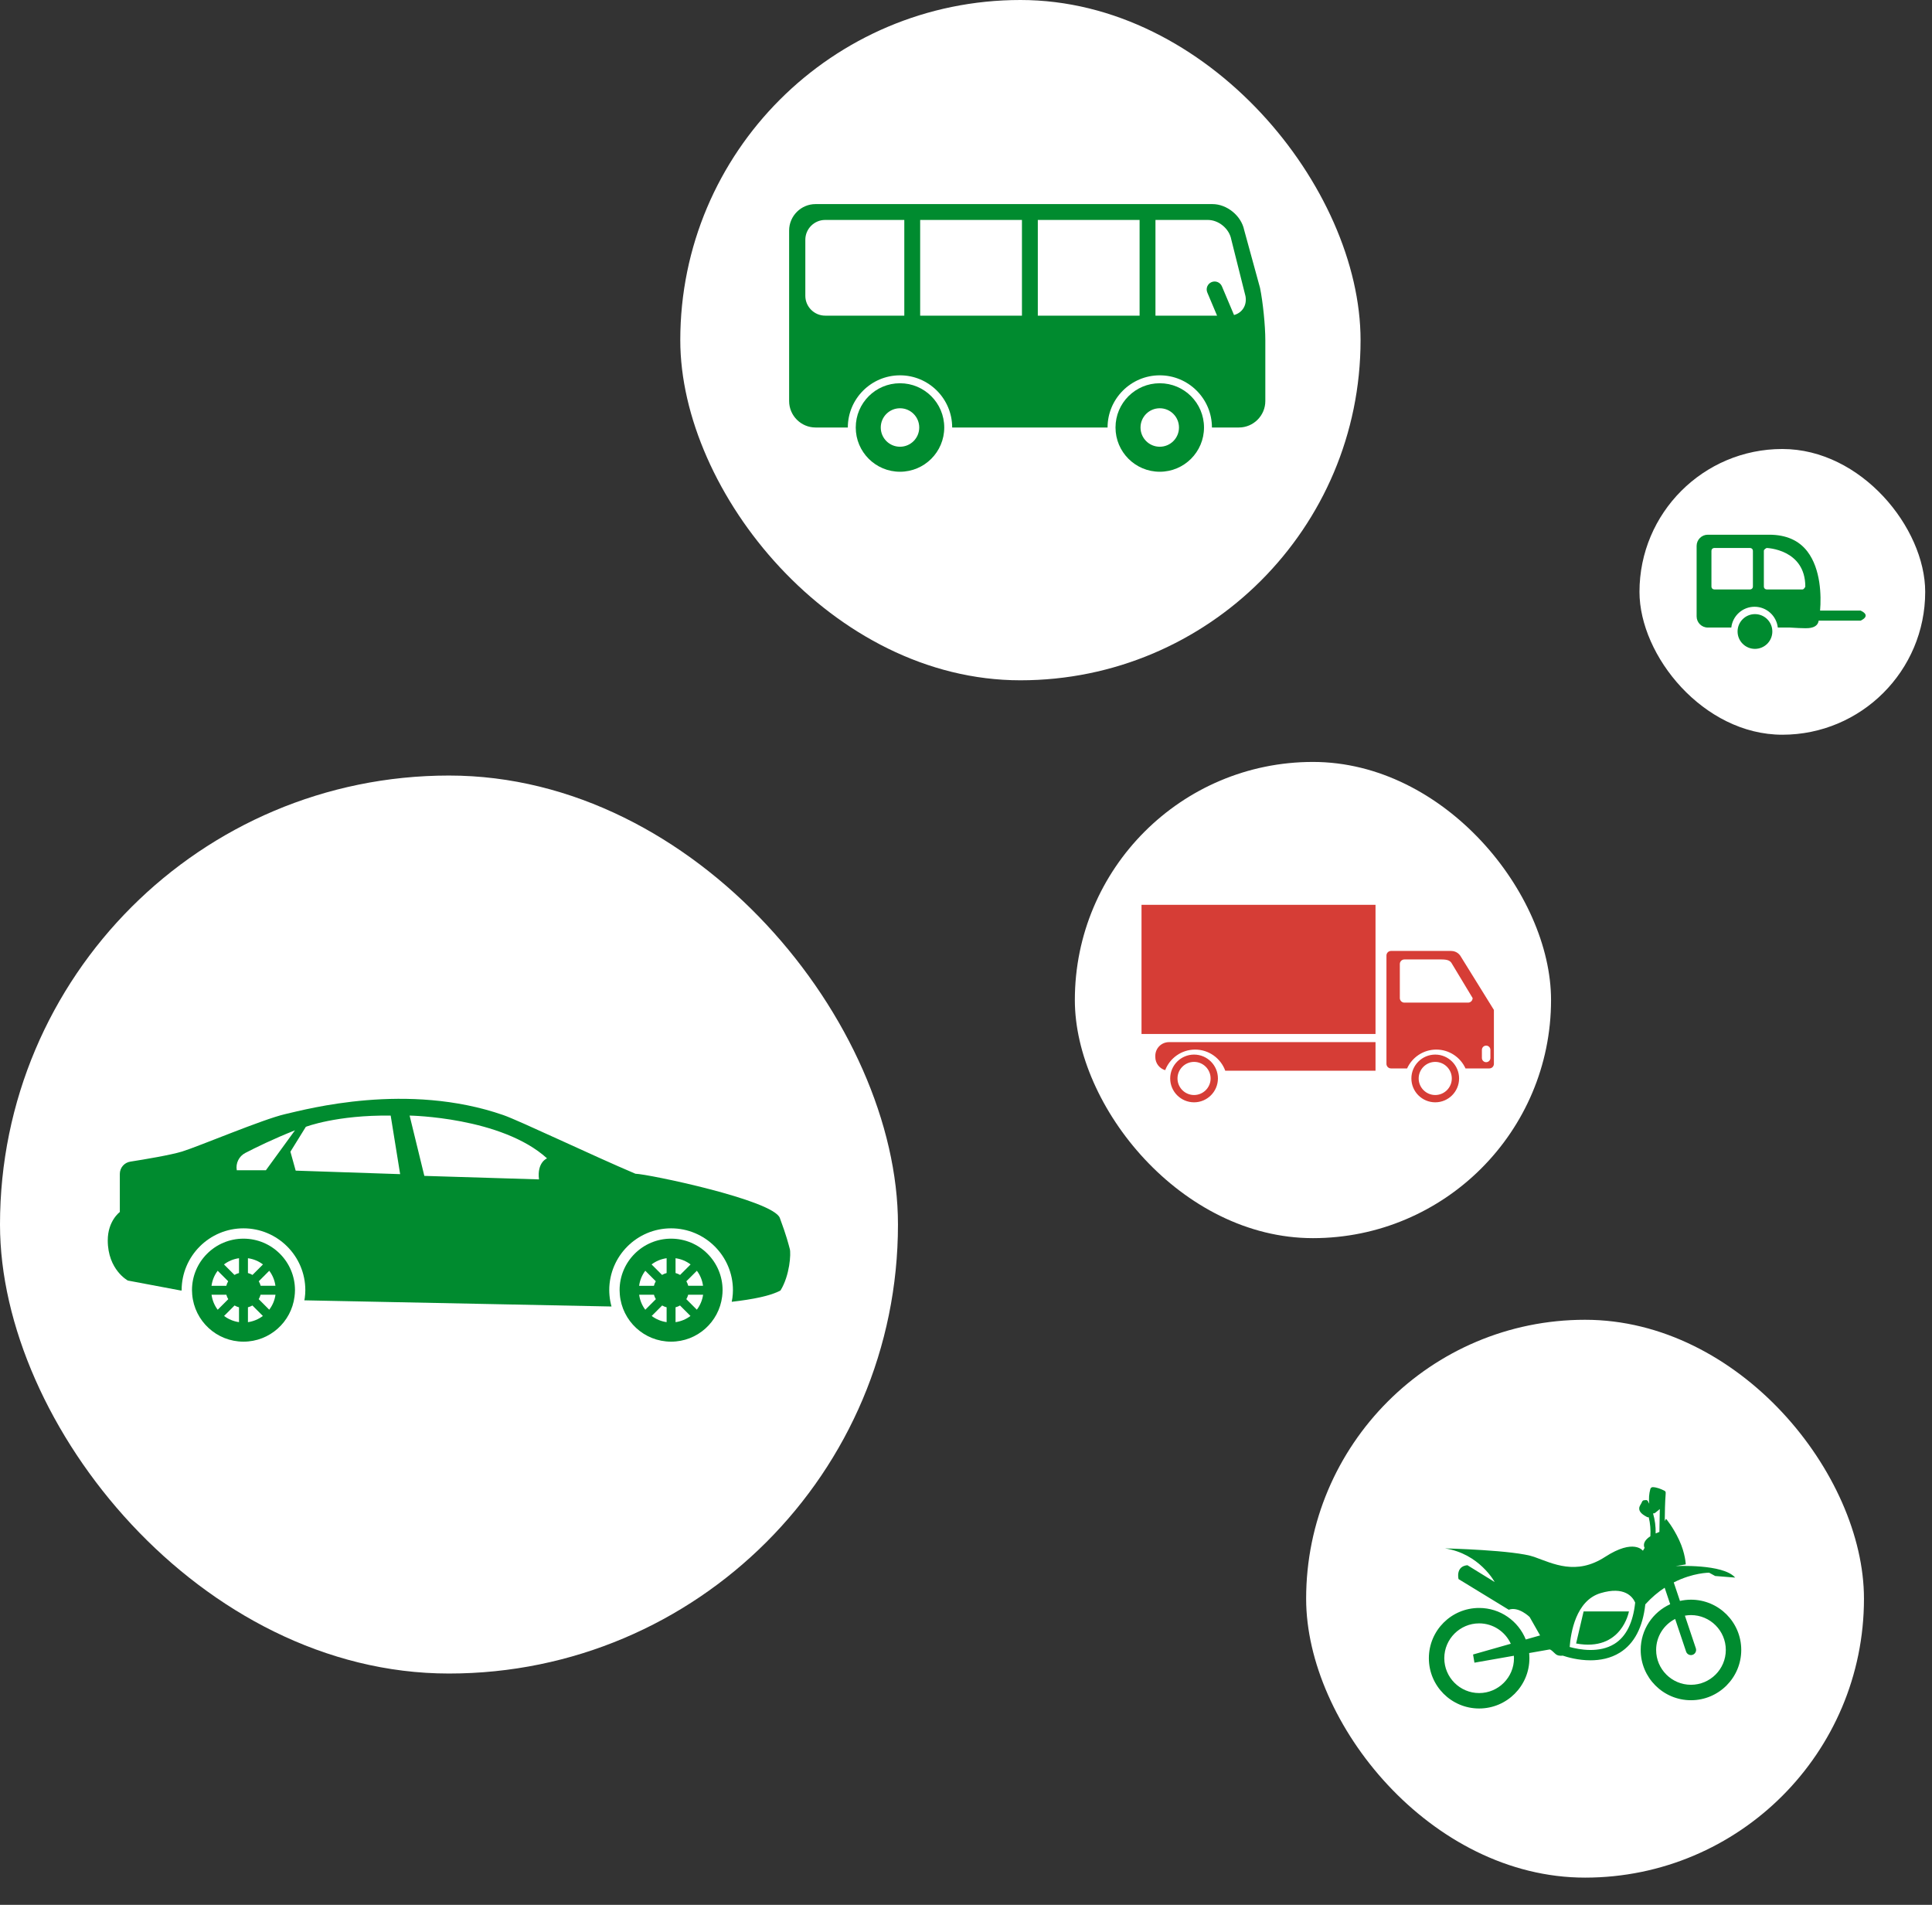 <svg width="142" height="140" viewBox="0 0 142 140" fill="none" xmlns="http://www.w3.org/2000/svg">
<rect x="0" y="0" width="142" height="140" fill="#333333" stroke="none"/>
<rect y="57" width="66" height="66" rx="33" fill="white"/>
<g clip-path="url(#clip0_2307_6411)">
<path d="M49.324 91.038C51.415 91.038 53.109 92.733 53.109 94.823C53.109 94.985 53.096 95.143 53.076 95.299C52.841 97.165 51.253 98.608 49.325 98.608C47.344 98.608 45.72 97.085 45.556 95.146C45.547 95.04 45.54 94.932 45.54 94.823C45.539 92.733 47.234 91.038 49.324 91.038ZM51.219 93.397L50.447 94.169C50.507 94.272 50.554 94.383 50.585 94.501H51.672C51.617 94.09 51.459 93.714 51.219 93.397ZM51.678 95.157H50.581C50.55 95.273 50.505 95.384 50.444 95.485L51.217 96.258C51.457 95.944 51.618 95.568 51.678 95.157ZM49.652 97.175C50.062 97.117 50.434 96.957 50.749 96.719L49.98 95.949C49.879 96.008 49.768 96.052 49.652 96.082V97.175ZM49.652 93.564C49.771 93.596 49.882 93.642 49.986 93.704L50.757 92.933C50.44 92.692 50.064 92.533 49.652 92.476V93.564ZM48.996 92.475C48.584 92.532 48.207 92.692 47.891 92.932L48.661 93.703C48.765 93.642 48.877 93.595 48.996 93.564L48.996 92.475ZM48.996 97.174V96.083C48.88 96.052 48.77 96.009 48.668 95.949L47.899 96.719C48.214 96.957 48.587 97.116 48.996 97.174ZM47.429 96.262L48.205 95.485C48.144 95.383 48.095 95.274 48.064 95.157H46.977C47.034 95.567 47.189 95.946 47.429 96.262ZM48.063 94.501C48.094 94.383 48.14 94.272 48.2 94.169L47.428 93.397C47.189 93.714 47.031 94.09 46.975 94.502H48.063V94.501Z" fill="#008B2F"/>
<path d="M17.896 91.038C19.986 91.038 21.681 92.733 21.681 94.823C21.681 94.985 21.668 95.143 21.647 95.299C21.413 97.165 19.825 98.608 17.897 98.608C15.916 98.608 14.292 97.085 14.127 95.146C14.118 95.04 14.111 94.932 14.111 94.823C14.11 92.733 15.805 91.038 17.896 91.038ZM19.79 93.397L19.019 94.169C19.079 94.272 19.126 94.383 19.157 94.501H20.244C20.188 94.09 20.03 93.714 19.79 93.397ZM20.248 95.157H19.152C19.121 95.273 19.076 95.384 19.015 95.485L19.788 96.258C20.029 95.944 20.19 95.568 20.248 95.157ZM18.223 97.175C18.633 97.117 19.006 96.957 19.321 96.719L18.552 95.949C18.45 96.008 18.339 96.052 18.223 96.082V97.175ZM18.223 93.564C18.342 93.596 18.454 93.642 18.558 93.704L19.328 92.933C19.012 92.692 18.636 92.533 18.223 92.476V93.564ZM17.567 92.475C17.155 92.532 16.778 92.692 16.462 92.932L17.233 93.703C17.336 93.642 17.449 93.594 17.567 93.564V92.475ZM17.567 97.174V96.083C17.451 96.052 17.341 96.009 17.239 95.949L16.47 96.719C16.785 96.957 17.158 97.116 17.567 97.174ZM16.001 96.262L16.777 95.486C16.716 95.383 16.666 95.275 16.636 95.158H15.548C15.606 95.567 15.76 95.946 16.001 96.262ZM16.634 94.501C16.665 94.383 16.711 94.272 16.771 94.169L16 93.397C15.76 93.714 15.603 94.09 15.546 94.502H16.634V94.501Z" fill="#008B2F"/>
<path d="M8.807 89.079V86.278C8.807 85.828 9.134 85.446 9.579 85.377C10.647 85.209 12.54 84.894 13.391 84.632C14.61 84.255 19.322 82.261 20.953 81.886C22.585 81.511 29.944 79.511 36.991 81.954C38.184 82.368 43.549 84.932 46.703 86.266C47.632 86.286 56.828 88.203 57.317 89.516C57.807 90.831 57.961 91.468 58.051 91.802C58.141 92.135 58.051 93.731 57.368 94.843C56.671 95.237 55.331 95.501 53.781 95.678C53.798 95.584 53.818 95.49 53.83 95.395C53.857 95.19 53.87 95.003 53.87 94.825C53.87 92.318 51.831 90.279 49.324 90.279C46.817 90.279 44.779 92.318 44.779 94.825C44.779 94.953 44.787 95.081 44.797 95.207C44.821 95.488 44.872 95.761 44.945 96.024C44.941 96.024 44.933 96.024 44.933 96.024L22.37 95.57C22.381 95.512 22.394 95.454 22.401 95.395C22.428 95.191 22.441 95.004 22.441 94.825C22.441 92.318 20.402 90.279 17.896 90.279C15.389 90.279 13.35 92.318 13.35 94.825C13.35 94.834 13.351 94.842 13.351 94.851L13.255 94.843L9.397 94.117C9.397 94.117 7.92 93.33 7.92 91.166C7.92 89.723 8.807 89.079 8.807 89.079ZM31.188 86.424L39.615 86.682C39.46 85.419 40.207 85.136 40.207 85.136C36.857 82.095 30.106 81.992 30.106 81.992L31.188 86.424ZM21.732 86.038L29.41 86.296L28.715 81.993C24.746 81.941 22.479 82.817 22.479 82.817L21.345 84.647L21.732 86.038ZM17.403 86.012H19.542L21.681 83.075C20.076 83.713 18.792 84.343 18.027 84.74C17.563 84.982 17.31 85.497 17.403 86.012Z" fill="#008B2F"/>
</g>
<rect x="96" y="97" width="41" height="41" rx="20.5" fill="white"/>
<g clip-path="url(#clip1_2307_6411)">
<path d="M108.715 125.569C110.756 125.569 112.41 123.915 112.41 121.874C112.41 121.746 112.404 121.62 112.391 121.495L113.88 121.233C113.88 121.233 113.93 121.166 114.297 121.534C114.454 121.691 114.668 121.711 114.863 121.685C115.209 121.802 115.992 122.028 116.897 122.028C117.599 122.028 118.372 121.891 119.064 121.46C120.117 120.803 120.741 119.607 120.929 117.915C121.394 117.403 121.877 117.003 122.351 116.693L122.757 117.905C121.479 118.486 120.589 119.771 120.589 121.267C120.589 123.308 122.244 124.962 124.285 124.962C126.325 124.962 127.98 123.307 127.98 121.267C127.98 119.226 126.325 117.572 124.285 117.572C124.006 117.572 123.736 117.605 123.475 117.664L123.018 116.304C124.442 115.578 125.621 115.589 125.621 115.589L126.063 115.831L127.532 115.948C126.647 114.921 123.157 115.104 123.157 115.104L123.901 114.979C123.901 114.979 123.876 114.178 123.416 113.192C122.957 112.207 122.456 111.631 122.456 111.631C122.41 111.682 122.38 111.743 122.356 111.807C122.365 111.128 122.373 110.45 122.426 109.773C122.426 109.763 122.423 109.757 122.423 109.748C122.439 109.679 122.417 109.604 122.332 109.562C122.058 109.428 121.789 109.315 121.48 109.3C121.396 109.296 121.32 109.361 121.298 109.439C121.201 109.791 121.175 110.16 121.217 110.522C121.187 110.461 121.157 110.4 121.124 110.339C121.073 110.247 120.984 110.233 120.907 110.261C120.82 110.247 120.722 110.28 120.684 110.385C120.622 110.554 120.487 110.668 120.48 110.864C120.469 111.172 120.827 111.373 121.054 111.496C121.097 111.519 121.139 111.52 121.18 111.513C121.291 111.964 121.329 112.43 121.301 112.909C120.611 113.356 120.877 113.764 120.877 113.764L120.752 113.977C120.752 113.977 120.1 113.05 117.971 114.428C115.842 115.806 114.164 114.929 112.761 114.428C111.359 113.927 106.198 113.802 106.198 113.802C108.737 114.186 109.856 116.274 109.856 116.274L107.852 115.038C106.966 115.122 107.2 116.057 107.2 116.057L110.891 118.311C111.609 118.044 112.427 118.845 112.427 118.845L113.195 120.198L112.143 120.498C111.596 119.14 110.269 118.18 108.715 118.18C106.674 118.18 105.02 119.834 105.02 121.875C105.02 123.915 106.674 125.569 108.715 125.569ZM124.284 118.705C125.697 118.705 126.845 119.854 126.845 121.266C126.845 122.678 125.697 123.827 124.284 123.827C122.872 123.827 121.724 122.678 121.724 121.266C121.724 120.274 122.292 119.413 123.121 118.988L123.926 121.386C123.979 121.545 124.126 121.645 124.284 121.645C124.324 121.645 124.364 121.638 124.404 121.625C124.602 121.558 124.709 121.344 124.643 121.146L123.838 118.747C123.983 118.721 124.132 118.705 124.284 118.705ZM121.662 111.183C121.777 111.093 121.888 111.005 121.994 110.912C121.979 111.471 121.976 112.031 121.964 112.591C121.864 112.628 121.773 112.665 121.689 112.703C121.699 112.197 121.638 111.704 121.496 111.228C121.55 111.236 121.608 111.223 121.662 111.183ZM117.638 117.092C119.399 116.563 119.996 117.359 120.184 117.784C120.028 119.258 119.521 120.282 118.666 120.817C117.544 121.518 116.075 121.244 115.369 121.048C115.447 120.012 115.822 117.636 117.638 117.092ZM108.715 119.313C109.748 119.313 110.637 119.929 111.042 120.811L108.269 121.601L108.369 122.202L111.267 121.693C111.271 121.753 111.276 121.813 111.276 121.874C111.276 123.286 110.127 124.435 108.715 124.435C107.303 124.435 106.154 123.286 106.154 121.874C106.154 120.462 107.303 119.313 108.715 119.313Z" fill="#008B2F"/>
<path d="M119.725 118.436H116.393L115.842 120.791C119.199 121.417 119.725 118.436 119.725 118.436Z" fill="#008B2F"/>
</g>
<rect x="50" width="50" height="50" rx="25" fill="white"/>
<g clip-path="url(#clip2_2307_6411)">
<path d="M85.241 28.168C87.037 28.168 88.493 29.623 88.493 31.42C88.493 33.216 87.037 34.672 85.241 34.672C83.444 34.672 81.989 33.217 81.989 31.42C81.989 29.623 83.444 28.168 85.241 28.168ZM85.241 32.834C86.022 32.834 86.654 32.201 86.654 31.42C86.654 30.639 86.022 30.006 85.241 30.006C84.46 30.006 83.827 30.639 83.827 31.42C83.827 32.201 84.46 32.834 85.241 32.834Z" fill="#008B2F"/>
<path d="M66.149 28.168C67.945 28.168 69.401 29.623 69.401 31.42C69.401 33.216 67.946 34.672 66.149 34.672C64.352 34.672 62.897 33.217 62.897 31.42C62.897 29.623 64.352 28.168 66.149 28.168ZM66.149 32.834C66.93 32.834 67.563 32.201 67.563 31.42C67.563 30.639 66.93 30.006 66.149 30.006C65.368 30.006 64.735 30.639 64.735 31.42C64.735 32.201 65.368 32.834 66.149 32.834Z" fill="#008B2F"/>
<path d="M59.943 15H89.114C90.182 15 91.231 15.857 91.445 16.904L92.611 21.16C92.825 22.207 93 23.939 93 25.007V29.477C93 30.545 92.126 31.42 91.057 31.42H89.076C89.076 29.306 87.355 27.585 85.241 27.585C83.126 27.585 81.405 29.305 81.405 31.42H69.984C69.984 29.306 68.264 27.585 66.15 27.585C64.035 27.585 62.314 29.305 62.314 31.42H59.943C58.874 31.42 58 30.546 58 29.477V16.943C58 15.874 58.874 15 59.943 15ZM84.925 23.199H89.453L88.736 21.499C88.611 21.203 88.749 20.861 89.046 20.735C89.343 20.61 89.685 20.749 89.81 21.046L90.7 23.153C91.3 22.995 91.666 22.433 91.542 21.766L90.497 17.598C90.351 16.809 89.576 16.165 88.774 16.165H84.925L84.925 23.199ZM76.278 23.199H83.759V16.165H76.278V23.199ZM67.631 23.199H75.112V16.165H67.631V23.199ZM59.191 21.742C59.191 22.543 59.847 23.199 60.649 23.199H66.465V16.165H60.649C59.847 16.165 59.191 16.82 59.191 17.622V21.742Z" fill="#008B2F"/>
</g>
<rect x="79" y="56" width="35" height="35" rx="17.5" fill="white"/>
<g clip-path="url(#clip3_2307_6411)">
<path d="M85.919 76.594H101.099V78.694H90.272H90.055C89.726 77.789 88.858 77.141 87.84 77.141C86.838 77.141 85.981 77.77 85.64 78.654C85.221 78.533 84.914 78.147 84.914 77.689V77.599C84.914 77.044 85.364 76.594 85.919 76.594ZM89.516 79.263C89.516 80.23 88.729 81.017 87.762 81.017C86.795 81.017 86.008 80.23 86.008 79.263C86.008 78.296 86.795 77.509 87.762 77.509C88.729 77.509 89.516 78.296 89.516 79.263ZM88.979 79.263C88.979 78.592 88.433 78.046 87.762 78.046C87.09 78.046 86.545 78.592 86.545 79.263C86.545 79.934 87.091 80.481 87.762 80.481C88.433 80.481 88.979 79.935 88.979 79.263ZM107.242 79.263C107.242 80.23 106.455 81.017 105.488 81.017C104.522 81.017 103.735 80.23 103.735 79.263C103.735 78.296 104.522 77.509 105.488 77.509C106.455 77.509 107.242 78.296 107.242 79.263ZM106.706 79.263C106.706 78.592 106.16 78.046 105.489 78.046C104.817 78.046 104.271 78.592 104.271 79.263C104.271 79.934 104.817 80.481 105.489 80.481C106.16 80.481 106.706 79.935 106.706 79.263ZM109.8 74.226V78.191C109.8 78.376 109.65 78.526 109.465 78.526H107.713C107.342 77.71 106.52 77.141 105.566 77.141C104.613 77.141 103.791 77.71 103.42 78.526H102.238C102.053 78.526 101.903 78.376 101.903 78.191V70.227C101.903 70.042 102.053 69.892 102.238 69.892H106.65C106.835 69.892 107.116 69.954 107.32 70.227L109.8 74.226ZM108.237 73.355L106.729 70.852C106.612 70.637 106.469 70.517 105.957 70.517H103.221C103.036 70.517 102.886 70.667 102.886 70.852V73.355C102.886 73.54 103.036 73.69 103.221 73.69H107.901C108.086 73.69 108.237 73.54 108.237 73.355ZM109.543 77.163C109.543 76.991 109.403 76.85 109.23 76.85C109.057 76.85 108.918 76.991 108.918 77.163V77.756C108.918 77.928 109.057 78.068 109.23 78.068C109.403 78.068 109.543 77.928 109.543 77.756V77.163ZM83.9 75.994H101.099V66.5H83.9V75.994Z" fill="#D63D36"/>
</g>
<rect x="120.5" y="33" width="21" height="21" rx="10.5" fill="white"/>
<g clip-path="url(#clip4_2307_6411)">
<path d="M128.987 47.69C129.693 47.69 130.265 47.118 130.265 46.413C130.265 45.708 129.693 45.136 128.987 45.136C128.282 45.136 127.71 45.708 127.71 46.413C127.71 47.118 128.282 47.69 128.987 47.69Z" fill="#008B2F"/>
<path d="M136.752 44.876C135.815 44.876 133.774 44.876 133.774 44.876C133.866 43.787 133.827 41.827 132.844 40.536C132.219 39.716 131.274 39.3 130.036 39.3H125.521C125.068 39.3 124.7 39.669 124.7 40.121V45.302C124.7 45.755 125.068 46.123 125.521 46.123H127.249C127.345 45.265 128.074 44.595 128.958 44.595C129.842 44.595 130.571 45.265 130.667 46.123H131.566C131.593 46.124 131.653 46.129 131.732 46.133C131.977 46.148 132.387 46.173 132.698 46.173C132.926 46.173 133.593 46.173 133.67 45.615H136.752C136.752 45.615 137.591 45.269 136.752 44.876ZM128.837 43.117C128.837 43.23 128.745 43.322 128.631 43.322H125.995C125.881 43.322 125.789 43.23 125.789 43.117V40.48C125.789 40.367 125.881 40.275 125.995 40.275H128.631C128.745 40.275 128.837 40.367 128.837 40.48V43.117ZM132.484 43.322H129.847C129.734 43.322 129.642 43.23 129.642 43.117V40.48C129.642 40.367 129.847 40.275 129.847 40.275C129.847 40.275 132.689 40.356 132.689 43.117C132.689 43.117 132.597 43.322 132.484 43.322Z" fill="#008B2F"/>
</g>
<defs>
<clipPath id="clip0_2307_6411">
<rect width="50.16" height="18.48" fill="white" transform="translate(7.92 80.76)"/>
</clipPath>
<clipPath id="clip1_2307_6411">
<rect width="22.96" height="16.4" fill="white" transform="translate(105.02 109.3)"/>
</clipPath>
<clipPath id="clip2_2307_6411">
<rect width="35" height="20" fill="white" transform="translate(58 15)"/>
</clipPath>
<clipPath id="clip3_2307_6411">
<rect width="25.9" height="14.7" fill="white" transform="translate(83.9 66.5)"/>
</clipPath>
<clipPath id="clip4_2307_6411">
<rect width="12.6" height="8.4" fill="white" transform="translate(124.7 39.3)"/>
</clipPath>
</defs>
</svg>
